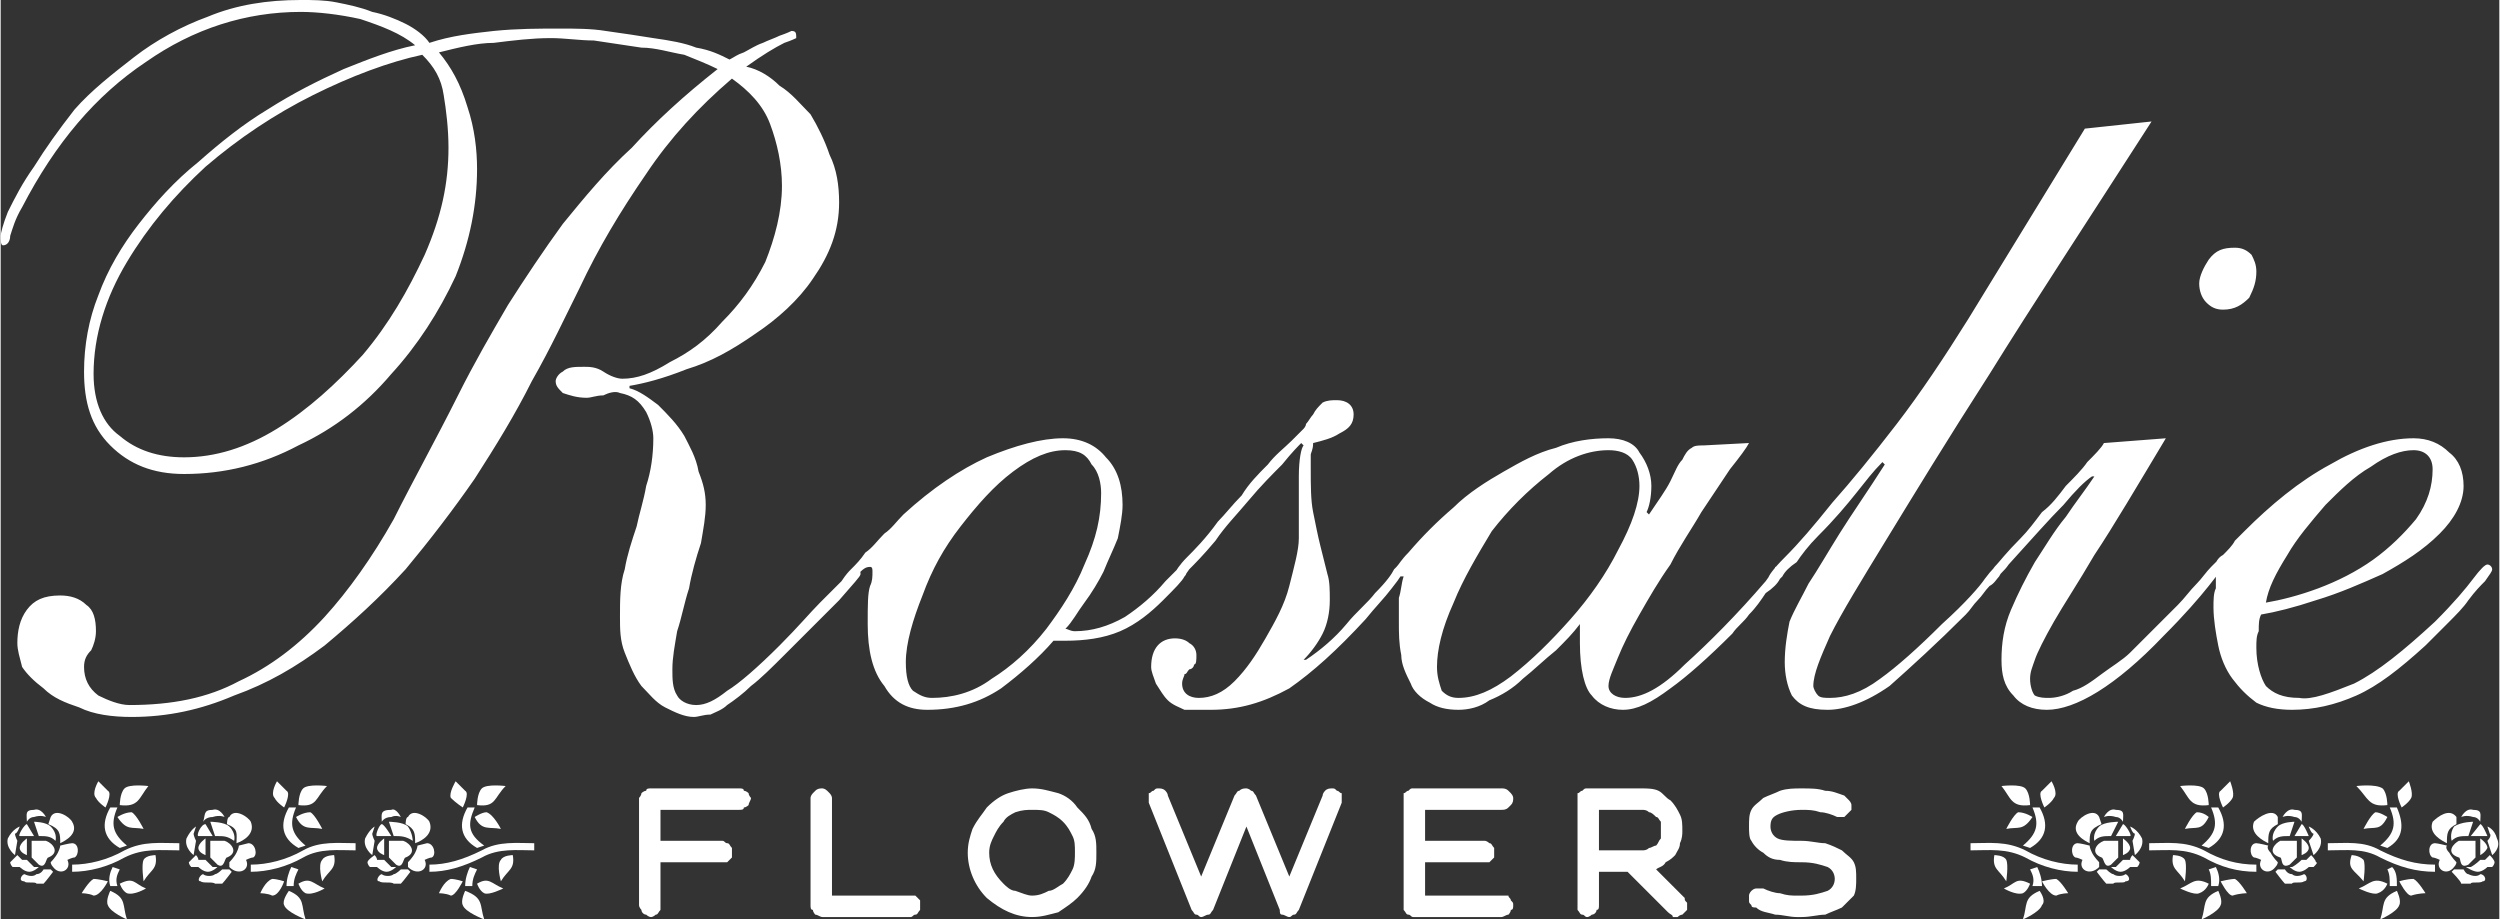 <?xml version="1.0" encoding="UTF-8"?> <!-- Creator: CorelDRAW X8 --> <svg xmlns="http://www.w3.org/2000/svg" xmlns:xlink="http://www.w3.org/1999/xlink" xml:space="preserve" width="242px" height="89px" style="shape-rendering:geometricPrecision; text-rendering:geometricPrecision; image-rendering:optimizeQuality; fill-rule:evenodd; clip-rule:evenodd" viewBox="0 0 1049 386"><rect x="0" y="0" width="1049" height="386" fill="#333333" stroke="none"/> <defs> <style type="text/css"> <![CDATA[ .fil2 {fill:none} .fil1 {fill:white} .fil0 {fill:white;fill-rule:nonzero} ]]> </style> </defs> <g id="Слой_x0020_1">  <g id="_180500053664"> <path class="fil0" d="M268 380c0,1 1,2 1,2 0,1 1,2 2,2 0,0 1,1 2,1 1,0 2,-1 2,-1 1,0 1,-1 2,-2 0,0 0,-1 0,-2l0 -18 26 0c1,0 1,0 2,0 1,-1 1,-1 2,-2 0,-1 0,-1 0,-2 0,-1 0,-2 0,-2 -1,-1 -1,-2 -2,-2 -1,0 -1,-1 -2,-1l-26 0 0 -13 33 0c1,0 2,0 2,-1 1,0 2,-1 2,-1 0,-1 1,-2 1,-3 0,0 -1,-1 -1,-2 0,0 -1,-1 -2,-1 0,-1 -1,-1 -2,-1l-37 0c-1,0 -2,0 -2,1 -1,0 -2,1 -2,1 0,1 -1,2 -1,2l0 45zm72 0c0,1 0,2 1,2 0,1 1,2 1,2 1,0 2,1 3,1l37 0c1,0 1,-1 2,-1 1,0 1,-1 2,-2 0,0 0,-1 0,-2 0,-1 0,-1 0,-2 -1,-1 -1,-1 -2,-2 -1,0 -1,0 -2,0l-33 0 0 -41c0,0 0,-1 -1,-2 0,0 -1,-1 -1,-1 -1,-1 -2,-1 -2,-1 -1,0 -2,0 -3,1 0,0 -1,1 -1,1 -1,1 -1,2 -1,2l0 45zm81 -35c1,-2 3,-3 5,-4 3,-1 5,-1 7,-1 3,0 5,0 7,1 2,1 4,2 6,4 2,2 3,4 4,6 1,2 1,4 1,7 0,2 0,5 -1,7 -1,2 -2,4 -4,6 -2,1 -4,3 -6,3 -2,1 -4,2 -7,2 -2,0 -4,-1 -7,-2 -2,0 -4,-2 -5,-3 -4,-4 -6,-8 -6,-13 0,-3 1,-5 2,-7 1,-2 2,-4 4,-6zm-7 32c6,5 12,8 19,8 4,0 7,-1 11,-2 3,-2 6,-4 8,-6 3,-3 5,-6 6,-9 2,-3 2,-6 2,-10 0,-4 0,-7 -2,-10 -1,-4 -3,-6 -6,-9 -2,-3 -5,-5 -8,-6 -4,-1 -7,-2 -11,-2 -3,0 -7,1 -10,2 -3,1 -6,3 -9,6 -2,3 -4,5 -6,9 -1,3 -2,6 -2,10 0,7 3,14 8,19zm123 5c0,1 0,2 1,2 1,0 2,1 3,1 1,0 1,-1 2,-1 1,0 1,-1 2,-2l18 -45c0,0 0,0 0,-1 0,0 0,0 0,-1 0,0 0,-1 0,-2 -1,0 -1,-1 -2,-1 -1,-1 -1,-1 -2,-1 -1,0 -2,0 -3,1 0,0 -1,1 -1,2l-14 34 -14 -34c-1,-1 -1,-2 -2,-2 -1,-1 -2,-1 -2,-1 -1,0 -2,0 -3,1 -1,0 -1,1 -2,2l-14 34 -14 -34c0,-1 -1,-2 -1,-2 -1,-1 -2,-1 -3,-1 -1,0 -1,0 -2,1 -1,0 -1,1 -2,1 0,1 0,2 0,2 0,1 0,1 0,1 0,1 0,1 0,1l18 45c1,1 1,2 2,2 1,0 1,1 2,1 1,0 2,-1 3,-1 1,0 1,-1 2,-2l14 -35 14 35zm52 -2c0,1 0,2 0,2 1,1 1,2 2,2 1,0 1,1 2,1l37 0c1,0 2,-1 3,-1 0,0 1,-1 1,-2 1,0 1,-1 1,-2 0,-1 0,-1 -1,-2 0,-1 -1,-1 -1,-2 -1,0 -2,0 -3,0l-32 0 0 -14 25 0c1,0 2,0 2,0 1,-1 1,-1 2,-2 0,-1 0,-1 0,-2 0,-1 0,-2 0,-2 -1,-1 -1,-2 -2,-2 0,0 -1,-1 -2,-1l-25 0 0 -13 32 0c1,0 2,0 3,-1 0,0 1,-1 1,-1 1,-1 1,-2 1,-3 0,0 0,-1 -1,-2 0,0 -1,-1 -1,-1 -1,-1 -2,-1 -3,-1l-37 0c-1,0 -1,0 -2,1 -1,0 -1,1 -2,1 0,1 0,2 0,2l0 45zm73 0c0,1 0,2 0,2 1,1 1,2 2,2 1,0 1,1 2,1 1,0 2,-1 2,-1 1,0 2,-1 2,-2 1,0 1,-1 1,-2l0 -14 12 0 17 17c1,1 2,1 2,2 1,0 2,0 2,0 1,-1 2,-1 2,-1 1,-1 1,-1 2,-2 0,0 0,-1 0,-2 0,0 0,-1 0,-1 -1,-1 -1,-1 -1,-2l-12 -12c1,-1 3,-1 4,-3 2,-1 3,-2 4,-3 1,-2 2,-3 2,-5 1,-2 1,-4 1,-5 0,-3 0,-5 -1,-7 -1,-2 -2,-4 -4,-6 -2,-1 -3,-3 -5,-4 -2,-1 -5,-1 -7,-1l-23 0c-1,0 -1,0 -2,1 -1,0 -1,1 -2,1 0,1 0,2 0,2l0 45zm27 -40c1,0 2,0 3,1 1,0 2,1 3,2 1,0 1,1 2,2 0,1 0,2 0,4 0,1 0,2 0,3 -1,1 -1,2 -2,3 -1,0 -2,1 -3,1 -1,1 -2,1 -3,1l-18 0 0 -17 18 0zm65 36c-2,0 -4,0 -7,-1 -2,0 -5,-1 -7,-2 -1,0 -2,0 -3,0 0,0 -1,0 -2,1 0,0 -1,1 -1,2 0,0 0,1 0,2 0,1 0,1 1,2 0,1 1,1 2,1 2,2 5,2 8,3 3,0 6,1 9,1l2 0c4,0 7,-1 10,-1 2,-1 5,-2 7,-3 2,-2 4,-4 5,-5 1,-2 1,-5 1,-7 0,-3 0,-5 -1,-7 -1,-2 -3,-3 -5,-5 -2,-1 -4,-2 -7,-3 -3,0 -6,-1 -10,-1 -4,0 -8,0 -10,-1 -2,-1 -3,-3 -3,-5 0,-3 1,-4 3,-5 2,-1 6,-2 10,-2 3,0 5,0 8,1 2,0 5,1 7,2 1,0 2,0 3,0 1,-1 2,-2 3,-3 0,-1 0,-2 0,-2 0,-1 -1,-2 -1,-2 -1,-1 -1,-1 -2,-2 -3,-1 -5,-2 -8,-2 -3,-1 -6,-1 -10,-1 -3,0 -6,0 -9,1 -2,1 -5,2 -7,3 -2,2 -4,3 -5,5 -1,2 -1,4 -1,7 0,2 0,5 1,6 1,2 3,4 5,5 2,2 4,3 7,3 3,1 6,1 9,1 5,0 8,1 11,2 2,1 3,3 3,5 0,2 -1,4 -3,5 -3,1 -6,2 -11,2l-2 0z"></path> <g> <g> <g> <path class="fil1" d="M1027 354c-2,-1 -8,-4 -6,-9 2,-2 7,-6 10,-2 0,0 0,3 0,3 -4,2 -4,4 -4,8z"></path> <path class="fil1" d="M1033 343c0,0 2,-4 5,-3 4,0 3,2 3,5 0,0 -1,-2 -3,-2 -3,-1 -5,0 -5,0z"></path> <path class="fil1" d="M1037 351c0,0 4,-5 4,-5 1,0 3,5 3,5l-7 0z"></path> <path class="fil1" d="M1036 351c-3,0 -5,0 -7,2 0,0 -1,-3 1,-6 3,-2 8,-2 8,-2l-2 6z"></path> <path class="fil1" d="M1044 353c0,0 2,-2 1,-3 0,0 -1,-3 -1,-3 0,0 3,1 4,5 2,4 -2,7 -2,7l-2 -6z"></path> <path class="fil1" d="M1041 359l0 -7c0,0 3,2 3,4 -1,2 -3,3 -3,3z"></path> <path class="fil1" d="M1035 364c0,0 1,0 2,0 2,-1 4,-3 4,-3 0,0 2,0 2,0 1,-1 2,-2 2,-2 0,0 2,2 2,3 0,0 0,1 -1,2 -1,0 -2,0 -2,0 0,0 -2,2 -4,2 -2,0 -5,-2 -5,-2z"></path> <path class="fil1" d="M1039 353l0 7 -3 3c-4,2 -3,-3 -4,-3 -6,-2 -2,-6 0,-7l7 0z"></path> <path class="fil1" d="M1027 355c0,0 -1,1 1,3 1,2 3,4 3,4 0,0 0,1 -1,2 -3,4 -8,1 -6,-3 0,0 -2,-1 -3,-1 -2,-1 -2,-6 1,-6 1,0 5,1 5,1z"></path> <path class="fil1" d="M1034 365c0,0 1,2 2,2 2,1 4,1 5,0 2,0 3,3 1,3 -1,1 -5,0 -5,1 -1,0 -1,0 -2,0 -1,0 -1,0 -2,0 0,-1 -4,-5 -4,-5l1 -1 4 0z"></path> </g> <path class="fil1" d="M1022 363c-8,0 -15,-2 -23,-6 -7,-4 -14,-3 -22,-3 0,0 0,2 0,2 0,0 0,1 0,1 8,0 15,-1 22,3 8,4 15,6 23,6 0,-1 0,-2 0,-3z"></path> <path class="fil1" d="M1003 339c3,7 2,11 -4,16l3 1c7,-4 7,-10 4,-17 0,0 -3,0 -3,0z"></path> <path class="fil1" d="M1008 339c0,0 -3,-6 -1,-7 2,-2 4,-4 4,-4 0,0 2,5 1,7 -1,2 -4,4 -4,4z"></path> <path class="fil1" d="M1002 338c-8,1 -8,-3 -13,-8 0,0 8,-1 11,1 2,2 2,7 2,7z"></path> <path class="fil1" d="M1002 343c-3,6 -5,4 -10,5 0,0 3,-6 5,-7 2,0 5,2 5,2z"></path> <path class="fil1" d="M1003 372c0,-3 0,-5 -1,-7l2 -1c2,2 2,5 2,8l-3 0z"></path> <path class="fil1" d="M1007 370c0,0 3,6 5,6 3,-1 6,-1 6,-1 0,0 -3,-5 -5,-6 -3,0 -6,1 -6,1z"></path> <path class="fil1" d="M1006 374c-7,3 -5,6 -7,12 0,0 7,-3 8,-6 1,-2 -1,-6 -1,-6z"></path> <path class="fil1" d="M1002 371c-6,-3 -7,0 -12,2 0,0 6,3 8,2 3,-1 4,-4 4,-4z"></path> <path class="fil1" d="M987 359c-2,6 1,6 5,11 0,0 1,-7 0,-9 -2,-2 -5,-2 -5,-2z"></path> </g> <line class="fil2" x1="976" y1="357" x2="917" y2="357"></line> <g> <g> <path class="fil1" d="M952 354c-2,-1 -8,-4 -6,-9 2,-2 8,-6 10,-2 0,0 0,3 0,3 -4,2 -4,4 -4,8z"></path> <path class="fil1" d="M958 343c0,0 2,-4 5,-3 4,0 3,2 3,5 0,0 -1,-2 -3,-2 -3,-1 -5,0 -5,0z"></path> <path class="fil1" d="M963 351c0,0 3,-5 3,-5 1,0 3,5 3,5l-6 0z"></path> <path class="fil1" d="M961 351c-3,0 -5,0 -7,2 0,0 -1,-3 2,-6 2,-2 7,-2 7,-2l-2 6z"></path> <path class="fil1" d="M969 353c0,0 2,-2 2,-3 -1,0 -2,-3 -2,-3 0,0 3,1 5,5 1,4 -3,7 -3,7l-2 -6z"></path> <path class="fil1" d="M966 359l0 -7c0,0 3,2 3,4 0,2 -3,3 -3,3z"></path> <path class="fil1" d="M961 364c0,0 0,0 1,0 2,-1 4,-3 4,-3 0,0 2,0 2,0 1,-1 2,-2 2,-2 0,0 2,2 2,3 1,0 0,1 -1,2 -1,0 -2,0 -2,0 0,0 -2,2 -4,2 -2,0 -4,-2 -4,-2z"></path> <path class="fil1" d="M964 353l0 7 -3 3c-4,2 -3,-3 -4,-3 -6,-2 -2,-6 0,-7l7 0z"></path> <path class="fil1" d="M952 355c0,0 -1,1 1,3 1,2 3,4 3,4 0,0 0,1 -1,2 -3,4 -8,1 -6,-3 0,0 -2,-1 -3,-1 -2,-1 -2,-6 1,-6 1,0 5,1 5,1z"></path> <path class="fil1" d="M959 365c0,0 1,2 3,2 1,1 3,1 5,0 1,0 2,3 0,3 -1,1 -5,0 -5,1 -1,0 0,0 -2,0 -1,0 -1,0 -1,0 -1,-1 -4,-5 -4,-5l1 -1 3 0z"></path> </g> <path class="fil1" d="M947 363c-8,0 -15,-2 -22,-6 -8,-4 -15,-3 -23,-3 0,0 0,2 0,2 0,0 0,1 0,1 8,0 15,-1 23,3 7,4 14,6 22,6 0,-1 0,-2 0,-3z"></path> <path class="fil1" d="M928 339c3,7 2,11 -4,16l3 1c7,-4 8,-10 4,-17 0,0 -3,0 -3,0z"></path> <path class="fil1" d="M933 339c0,0 -3,-6 -1,-7 2,-2 4,-4 4,-4 0,0 2,5 1,7 -1,2 -4,4 -4,4z"></path> <path class="fil1" d="M927 338c-8,1 -8,-3 -12,-8 0,0 8,-1 10,1 2,2 2,7 2,7z"></path> <path class="fil1" d="M927 343c-3,6 -5,4 -10,5 0,0 3,-6 5,-7 3,0 5,2 5,2z"></path> <path class="fil1" d="M928 372c0,-3 0,-5 -1,-7l3 -1c1,2 2,5 1,8l-3 0z"></path> <path class="fil1" d="M932 370c0,0 3,6 5,6 3,-1 6,-1 6,-1 0,0 -3,-5 -5,-6 -2,0 -6,1 -6,1z"></path> <path class="fil1" d="M931 374c-7,3 -5,6 -7,12 0,0 7,-3 8,-6 1,-2 -1,-6 -1,-6z"></path> <path class="fil1" d="M927 371c-6,-3 -7,0 -12,2 0,0 6,3 8,2 3,-1 4,-4 4,-4z"></path> <path class="fil1" d="M912 359c-1,6 2,6 5,11 0,0 1,-7 0,-9 -1,-2 -5,-2 -5,-2z"></path> </g> <g> <g> <path class="fil1" d="M877 354c-2,-1 -8,-4 -5,-9 1,-2 7,-6 9,-2 0,0 1,3 1,3 -5,2 -5,4 -5,8z"></path> <path class="fil1" d="M883 343c0,0 2,-4 5,-3 4,0 3,2 3,5 0,0 -1,-2 -3,-2 -3,-1 -5,0 -5,0z"></path> <path class="fil1" d="M888 351c0,0 3,-5 3,-5 1,0 4,5 3,5l-6 0z"></path> <path class="fil1" d="M886 351c-3,0 -5,0 -7,2 0,0 -1,-3 2,-6 2,-2 8,-2 8,-2l-3 6z"></path> <path class="fil1" d="M895 353c0,0 1,-2 1,-3 -1,0 -2,-3 -2,-3 0,0 3,1 5,5 1,4 -3,7 -3,7l-1 -6z"></path> <path class="fil1" d="M891 359l0 -7c0,0 3,2 3,4 0,2 -3,3 -3,3z"></path> <path class="fil1" d="M886 364c0,0 0,0 2,0 1,-1 3,-3 3,-3 0,0 2,0 3,0 0,-1 1,-2 1,-2 0,0 2,2 3,3 0,0 0,1 -1,2 -1,0 -3,0 -3,0 0,0 -2,2 -4,2 -2,0 -4,-2 -4,-2z"></path> <path class="fil1" d="M889 353l0 7 -3 3c-3,2 -3,-3 -4,-3 -5,-2 -2,-6 1,-7l6 0z"></path> <path class="fil1" d="M877 355c0,0 0,1 1,3 1,2 3,4 3,4 0,0 0,1 0,2 -4,4 -9,1 -7,-3 0,0 -2,-1 -3,-1 -2,-1 -2,-6 1,-6 1,0 5,1 5,1z"></path> <path class="fil1" d="M884 365c0,0 2,2 3,2 1,1 4,1 5,0 1,0 3,3 0,3 0,1 -5,0 -5,1 0,0 0,0 -2,0 -1,0 -1,0 -1,0 -1,-1 -4,-5 -4,-5l1 -1 3 0z"></path> </g> <path class="fil1" d="M872 363c-7,0 -15,-2 -22,-6 -8,-4 -15,-3 -23,-3 0,0 0,2 0,2 0,0 0,1 0,1 8,0 15,-1 23,3 7,4 15,6 22,6 0,-1 0,-2 0,-3z"></path> <path class="fil1" d="M853 339c3,7 2,11 -4,16l3 1c7,-4 8,-10 4,-17 0,0 -3,0 -3,0z"></path> <path class="fil1" d="M858 339c0,0 -3,-6 -1,-7 2,-2 4,-4 4,-4 0,0 3,5 1,7 -1,2 -4,4 -4,4z"></path> <path class="fil1" d="M852 338c-8,1 -8,-3 -12,-8 0,0 8,-1 10,1 2,2 2,7 2,7z"></path> <path class="fil1" d="M853 343c-4,6 -6,4 -11,5 0,0 3,-6 5,-7 3,0 6,2 6,2z"></path> <path class="fil1" d="M853 372c1,-3 0,-5 -1,-7l3 -1c1,2 2,5 2,8l-4 0z"></path> <path class="fil1" d="M857 370c0,0 3,6 6,6 2,-1 5,-1 5,-1 0,0 -3,-5 -5,-6 -2,0 -6,1 -6,1z"></path> <path class="fil1" d="M856 374c-7,3 -5,6 -7,12 0,0 7,-3 8,-6 2,-2 -1,-6 -1,-6z"></path> <path class="fil1" d="M852 371c-6,-3 -6,0 -11,2 0,0 5,3 8,2 2,-1 3,-4 3,-4z"></path> <path class="fil1" d="M837 359c-1,6 2,6 5,11 0,0 1,-7 0,-9 -1,-2 -5,-2 -5,-2z"></path> </g> </g> <g> <g> <g> <path class="fil1" d="M25 354c2,-1 8,-4 5,-9 -1,-2 -7,-6 -9,-2 0,0 -1,3 -1,3 5,2 5,4 5,8z"></path> <path class="fil1" d="M19 343c0,0 -2,-4 -5,-3 -4,0 -3,2 -3,5 0,0 1,-2 3,-2 3,-1 5,0 5,0z"></path> <path class="fil1" d="M14 351c0,0 -3,-5 -3,-5 -1,0 -4,5 -3,5l6 0z"></path> <path class="fil1" d="M16 351c3,0 5,0 7,2 0,0 1,-3 -2,-6 -2,-2 -7,-2 -7,-2l2 6z"></path> <path class="fil1" d="M7 353c0,0 -1,-2 -1,-3 1,0 2,-3 2,-3 0,0 -3,1 -5,5 -1,4 3,7 3,7l1 -6z"></path> <path class="fil1" d="M11 359l0 -7c0,0 -3,2 -3,4 0,2 3,3 3,3z"></path> <path class="fil1" d="M16 364c0,0 0,0 -2,0 -1,-1 -3,-3 -3,-3 0,0 -2,0 -2,0 -1,-1 -2,-2 -2,-2 0,0 -2,2 -3,3 0,0 0,1 1,2 1,0 3,0 3,0 0,0 2,2 4,2 2,0 4,-2 4,-2z"></path> <path class="fil1" d="M13 353l0 7 3 3c3,2 3,-3 4,-3 5,-2 2,-6 -1,-7l-6 0z"></path> <path class="fil1" d="M25 355c0,0 0,1 -1,3 -1,2 -3,4 -3,4 0,0 0,1 1,2 3,4 8,1 6,-3 0,0 2,-1 3,-1 2,-1 2,-6 -1,-6 -1,0 -5,1 -5,1z"></path> <path class="fil1" d="M18 365c0,0 -1,2 -3,2 -1,1 -3,1 -5,0 -1,0 -3,3 0,3 0,1 5,0 5,1 0,0 0,0 2,0 1,0 1,0 1,0 1,-1 4,-5 4,-5l-1 -1 -3 0z"></path> </g> <path class="fil1" d="M30 363c7,0 15,-2 22,-6 8,-4 15,-3 23,-3 0,0 0,2 0,2 0,0 0,1 0,1 -8,0 -15,-1 -23,3 -7,4 -15,6 -22,6 0,-1 0,-2 0,-3z"></path> <path class="fil1" d="M49 339c-3,7 -2,11 4,16l-3 1c-7,-4 -8,-10 -4,-17 0,0 3,0 3,0z"></path> <path class="fil1" d="M44 339c0,0 3,-6 1,-7 -2,-2 -4,-4 -4,-4 0,0 -3,5 -1,7 1,2 4,4 4,4z"></path> <path class="fil1" d="M50 338c8,1 8,-3 12,-8 0,0 -8,-1 -10,1 -2,2 -2,7 -2,7z"></path> <path class="fil1" d="M49 343c4,6 6,4 11,5 0,0 -3,-6 -5,-7 -3,0 -6,2 -6,2z"></path> <path class="fil1" d="M49 372c-1,-3 0,-5 1,-7l-3 -1c-1,2 -2,5 -1,8l3 0z"></path> <path class="fil1" d="M45 370c0,0 -3,6 -6,6 -2,-1 -5,-1 -5,-1 0,0 3,-5 5,-6 2,0 6,1 6,1z"></path> <path class="fil1" d="M46 374c7,3 5,6 7,12 0,0 -7,-3 -8,-6 -1,-2 1,-6 1,-6z"></path> <path class="fil1" d="M50 371c6,-3 6,0 11,2 0,0 -5,3 -8,2 -2,-1 -3,-4 -3,-4z"></path> <path class="fil1" d="M65 359c1,6 -2,6 -5,11 0,0 -1,-7 0,-9 1,-2 5,-2 5,-2z"></path> </g> <line class="fil2" x1="76" y1="357" x2="135" y2="357"></line> <g> <g> <path class="fil1" d="M99 354c3,-1 8,-4 6,-9 -1,-2 -7,-6 -9,-2 -1,0 -1,3 -1,3 5,2 4,4 4,8z"></path> <path class="fil1" d="M94 343c0,0 -2,-4 -5,-3 -4,0 -3,2 -4,5 0,0 1,-2 4,-2 3,-1 5,0 5,0z"></path> <path class="fil1" d="M89 351c0,0 -3,-5 -3,-5 -2,0 -4,5 -3,5l6 0z"></path> <path class="fil1" d="M90 351c4,0 5,0 8,2 0,0 1,-3 -2,-6 -2,-2 -8,-2 -8,-2l2 6z"></path> <path class="fil1" d="M82 353c0,0 -1,-2 -1,-3 0,0 1,-3 1,-3 0,0 -2,1 -4,5 -1,4 3,7 3,7l1 -6z"></path> <path class="fil1" d="M86 359l0 -7c0,0 -3,2 -3,4 0,2 3,3 3,3z"></path> <path class="fil1" d="M91 364c0,0 0,0 -2,0 -1,-1 -3,-3 -3,-3 0,0 -2,0 -3,0 0,-1 -1,-2 -1,-2 0,0 -2,2 -3,3 0,0 0,1 1,2 1,0 3,0 3,0 0,0 2,2 4,2 2,0 4,-2 4,-2z"></path> <path class="fil1" d="M88 353l0 7 3 3c3,2 3,-3 4,-3 5,-2 2,-6 -1,-7l-6 0z"></path> <path class="fil1" d="M100 355c0,0 0,1 -1,3 -1,2 -3,4 -3,4 0,0 0,1 0,2 4,4 9,1 7,-3 0,0 2,-1 3,-1 2,-1 1,-6 -2,-6 0,0 -4,1 -4,1z"></path> <path class="fil1" d="M93 365c0,0 -2,2 -3,2 -1,1 -4,1 -5,0 -1,0 -3,3 -1,3 1,1 5,0 6,1 0,0 0,0 2,0 1,0 1,0 1,0 1,-1 4,-5 4,-5l-1 -1 -3 0z"></path> </g> <path class="fil1" d="M105 363c7,0 15,-2 22,-6 7,-4 15,-3 22,-3 0,0 0,2 0,2 0,0 0,1 0,1 -7,0 -15,-1 -22,3 -7,4 -15,6 -22,6 0,-1 0,-2 0,-3z"></path> <path class="fil1" d="M124 339c-3,7 -2,11 4,16l-3 1c-7,-4 -8,-10 -4,-17 0,0 3,0 3,0z"></path> <path class="fil1" d="M119 339c0,0 3,-6 1,-7 -2,-2 -4,-4 -4,-4 0,0 -3,5 -1,7 1,2 4,4 4,4z"></path> <path class="fil1" d="M125 338c8,1 7,-3 12,-8 0,0 -8,-1 -10,1 -2,2 -2,7 -2,7z"></path> <path class="fil1" d="M124 343c3,6 6,4 11,5 0,0 -3,-6 -5,-7 -3,0 -6,2 -6,2z"></path> <path class="fil1" d="M123 372c0,-3 1,-5 2,-7l-3 -1c-1,2 -2,5 -2,8l3 0z"></path> <path class="fil1" d="M119 370c0,0 -2,6 -5,6 -2,-1 -5,-1 -5,-1 0,0 2,-5 5,-6 2,0 5,1 5,1z"></path> <path class="fil1" d="M121 374c7,3 5,6 7,12 0,0 -8,-3 -9,-6 -1,-2 2,-6 2,-6z"></path> <path class="fil1" d="M125 371c5,-3 6,0 11,2 0,0 -5,3 -8,2 -2,-1 -3,-4 -3,-4z"></path> <path class="fil1" d="M140 359c1,6 -2,6 -5,11 0,0 -2,-7 0,-9 1,-2 5,-2 5,-2z"></path> </g> <g> <g> <path class="fil1" d="M174 354c3,-1 8,-4 6,-9 -1,-2 -7,-6 -9,-2 -1,0 -1,3 -1,3 4,2 4,4 4,8z"></path> <path class="fil1" d="M168 343c0,0 -2,-4 -4,-3 -5,0 -4,2 -4,5 0,0 1,-2 4,-2 2,-1 4,0 4,0z"></path> <path class="fil1" d="M164 351c0,0 -3,-5 -4,-5 -1,0 -3,5 -2,5l6 0z"></path> <path class="fil1" d="M165 351c3,0 5,0 8,2 0,0 0,-3 -2,-6 -2,-2 -8,-2 -8,-2l2 6z"></path> <path class="fil1" d="M157 353c0,0 -1,-2 -1,-3 0,0 1,-3 1,-3 0,0 -2,1 -4,5 -1,4 3,7 3,7l1 -6z"></path> <path class="fil1" d="M161 359l0 -7c0,0 -3,2 -3,4 0,2 3,3 3,3z"></path> <path class="fil1" d="M166 364c0,0 -1,0 -2,0 -1,-1 -3,-3 -3,-3 0,0 -2,0 -3,0 0,-1 -1,-2 -1,-2 0,0 -3,2 -3,3 0,0 0,1 1,2 1,0 3,0 3,0 0,0 2,2 4,2 2,0 4,-2 4,-2z"></path> <path class="fil1" d="M163 353l0 7 3 3c3,2 3,-3 4,-3 5,-2 2,-6 -1,-7l-6 0z"></path> <path class="fil1" d="M175 355c0,0 0,1 -1,3 -1,2 -3,4 -3,4 0,0 0,1 0,2 4,4 9,1 7,-3 0,0 2,-1 3,-1 2,-1 1,-6 -2,-6 0,0 -4,1 -4,1z"></path> <path class="fil1" d="M168 365c0,0 -2,2 -3,2 -1,1 -4,1 -5,0 -1,0 -3,3 -1,3 1,1 5,0 6,1 0,0 0,0 1,0 2,0 1,0 2,0 1,-1 4,-5 4,-5l-1 -1 -3 0z"></path> </g> <path class="fil1" d="M180 363c7,0 14,-2 22,-6 7,-4 15,-3 22,-3 0,0 0,2 0,2 0,0 0,1 0,1 -7,0 -15,-1 -22,3 -8,4 -15,6 -22,6 0,-1 0,-2 0,-3z"></path> <path class="fil1" d="M199 339c-3,7 -3,11 4,16l-3 1c-7,-4 -8,-10 -4,-17 0,0 3,0 3,0z"></path> <path class="fil1" d="M194 339c0,0 3,-6 1,-7 -2,-2 -4,-4 -4,-4 0,0 -3,5 -2,7 2,2 5,4 5,4z"></path> <path class="fil1" d="M200 338c8,1 7,-3 12,-8 0,0 -8,-1 -10,1 -2,2 -2,7 -2,7z"></path> <path class="fil1" d="M199 343c3,6 6,4 11,5 0,0 -3,-6 -6,-7 -2,0 -5,2 -5,2z"></path> <path class="fil1" d="M198 372c0,-3 1,-5 2,-7l-3 -1c-1,2 -2,5 -2,8l3 0z"></path> <path class="fil1" d="M194 370c0,0 -3,6 -5,6 -2,-1 -5,-1 -5,-1 0,0 2,-5 5,-6 2,0 5,1 5,1z"></path> <path class="fil1" d="M195 374c8,3 6,6 8,12 0,0 -8,-3 -9,-6 -1,-2 1,-6 1,-6z"></path> <path class="fil1" d="M200 371c5,-3 6,0 11,2 0,0 -6,3 -8,2 -2,-1 -3,-4 -3,-4z"></path> <path class="fil1" d="M215 359c1,6 -2,6 -5,11 0,0 -2,-7 0,-9 1,-2 5,-2 5,-2z"></path> </g> </g> <path class="fil0" d="M39 157c0,12 4,21 11,26 7,6 16,9 27,9 13,0 26,-4 39,-12 13,-8 25,-19 36,-31 11,-13 19,-27 26,-42 7,-16 10,-30 10,-45 0,-8 -1,-16 -2,-22 -1,-7 -4,-12 -9,-17 -14,3 -30,9 -46,17 -16,8 -31,18 -45,30 -13,12 -24,25 -33,40 -9,15 -14,31 -14,47zm225 6c4,1 8,4 12,7 4,4 8,8 11,13 2,4 5,9 6,15 2,5 3,9 3,14 0,5 -1,10 -2,16 -2,6 -4,13 -5,19 -2,6 -3,12 -5,18 -1,6 -2,11 -2,16 0,4 0,8 2,11 1,2 4,4 8,4 4,0 8,-2 13,-6 5,-3 13,-10 22,-19 8,-8 13,-14 17,-18 4,-4 7,-7 9,-9 2,-3 3,-4 4,-5 0,0 1,0 1,0 2,0 3,0 3,2 0,1 -3,4 -9,11 -6,6 -14,14 -23,23 -5,5 -10,10 -14,13 -3,3 -7,6 -10,8 -2,2 -5,3 -7,4 -3,0 -5,1 -7,1 -4,0 -8,-2 -12,-4 -4,-2 -7,-6 -10,-9 -3,-4 -5,-9 -7,-14 -2,-5 -2,-10 -2,-15 0,-7 0,-14 2,-20 1,-6 3,-12 5,-18 1,-5 3,-11 4,-17 2,-6 3,-13 3,-20 0,-3 -1,-7 -3,-11 -3,-5 -6,-7 -11,-8 -2,-1 -5,0 -7,1 -3,0 -5,1 -7,1 -4,0 -7,-1 -10,-2 -2,-2 -3,-3 -3,-5 0,-1 1,-3 3,-4 2,-2 5,-2 9,-2 2,0 5,0 8,2 3,2 6,3 8,3 6,0 12,-2 20,-7 8,-4 15,-9 22,-17 7,-7 13,-15 18,-25 4,-10 7,-21 7,-32 0,-9 -2,-18 -5,-26 -3,-8 -9,-14 -16,-19 -14,12 -26,25 -36,40 -11,16 -20,31 -28,48 -6,12 -12,25 -20,39 -7,14 -15,27 -24,41 -9,13 -19,26 -29,38 -11,12 -22,22 -34,32 -12,9 -24,16 -38,21 -14,6 -28,9 -43,9 -8,0 -16,-1 -22,-4 -6,-2 -11,-4 -15,-8 -4,-3 -7,-6 -9,-9 -1,-4 -2,-7 -2,-10 0,-5 1,-10 4,-14 3,-4 7,-6 14,-6 4,0 8,1 11,4 3,2 4,6 4,11 0,3 -1,6 -2,8 -2,2 -3,4 -3,7 0,5 2,9 6,12 4,2 9,4 13,4 18,0 33,-3 46,-10 13,-6 25,-15 36,-27 10,-11 20,-25 29,-41 8,-16 18,-34 27,-52 7,-14 14,-26 21,-38 7,-11 15,-23 23,-34 9,-11 18,-22 29,-32 10,-11 22,-22 36,-33 -4,-2 -9,-4 -14,-6 -6,-1 -12,-3 -18,-3 -7,-1 -13,-2 -20,-3 -6,0 -12,-1 -18,-1 -8,0 -16,1 -24,2 -7,0 -15,2 -23,4 5,6 9,13 12,23 3,9 4,18 4,26 0,15 -3,30 -9,45 -7,15 -16,29 -27,41 -11,13 -24,23 -39,30 -15,8 -31,12 -48,12 -13,0 -23,-4 -31,-12 -8,-8 -11,-18 -11,-31 0,-11 2,-22 6,-32 4,-11 10,-21 17,-30 7,-9 15,-18 25,-26 9,-8 19,-16 29,-22 11,-7 21,-12 32,-17 10,-4 20,-8 30,-10 -6,-5 -14,-8 -23,-11 -9,-2 -18,-3 -25,-3 -23,0 -45,7 -65,21 -21,14 -38,34 -52,61 -3,5 -4,9 -5,12 0,2 -1,4 -3,4 -1,0 -1,-2 -1,-4 0,-1 1,-5 3,-10 3,-6 6,-12 11,-19 5,-8 10,-15 17,-24 7,-8 16,-15 25,-22 9,-7 20,-13 31,-17 12,-5 25,-7 39,-7 5,0 10,0 15,1 5,1 10,2 15,4 5,1 10,3 14,5 4,2 8,5 10,8 9,-3 18,-4 27,-5 10,-1 19,-1 28,-1 6,0 13,0 19,1 7,1 14,2 20,3 7,1 13,2 18,4 6,1 10,3 14,5 2,-1 3,-2 6,-3 2,-1 5,-3 8,-4 2,-1 5,-2 7,-3 3,-1 5,-2 5,-2 2,0 2,1 2,3 0,0 -2,1 -5,2 -4,2 -9,5 -16,10 5,1 10,4 14,8 5,3 9,8 13,12 3,5 6,11 8,17 3,6 4,13 4,20 0,12 -4,22 -11,32 -6,9 -15,17 -24,23 -10,7 -19,12 -29,15 -10,4 -18,6 -24,7l0 1zm198 44c0,-4 -1,-9 -4,-12 -2,-4 -5,-6 -11,-6 -7,0 -14,3 -22,9 -8,6 -15,14 -22,23 -7,9 -12,18 -16,29 -4,10 -7,20 -7,28 0,6 1,10 3,12 3,2 5,3 8,3 8,0 17,-2 25,-8 8,-5 16,-12 23,-21 6,-8 12,-17 16,-27 5,-11 7,-20 7,-30zm9 5c0,4 -1,9 -2,14 -2,5 -4,9 -6,14 -2,4 -5,9 -8,13 -3,4 -5,8 -8,11 1,0 2,1 4,1 7,0 14,-2 21,-6 6,-4 12,-9 17,-15 3,-3 5,-5 5,-5 1,-1 2,-2 2,-2 2,0 2,1 2,2 0,1 0,2 -1,3 -1,2 -4,5 -9,10 -5,5 -11,10 -18,13 -7,3 -15,4 -23,4 -2,0 -4,0 -5,0 -6,7 -14,14 -22,20 -9,6 -19,9 -31,9 -8,0 -14,-3 -18,-10 -5,-6 -7,-15 -7,-26 0,-8 0,-13 1,-16 1,-2 1,-4 1,-6 0,-1 0,-2 -1,-2 -2,0 -3,1 -5,3 -1,2 -2,3 -3,3 -1,0 -2,0 -2,-2 0,0 1,-1 2,-3 2,-2 4,-4 6,-7 3,-2 5,-5 8,-8 3,-2 5,-5 8,-8 12,-11 24,-19 35,-24 12,-5 23,-8 32,-8 8,0 14,3 18,8 5,5 7,12 7,20zm118 27c0,1 -1,3 -5,8 -3,4 -7,8 -11,13 -12,13 -22,22 -32,29 -11,6 -21,9 -33,9 -5,0 -8,0 -11,0 -2,-1 -5,-2 -7,-4 -2,-2 -3,-4 -5,-7 -1,-3 -2,-5 -2,-7 0,-8 4,-12 10,-12 3,0 5,1 6,2 2,1 3,3 3,5 0,2 0,4 -1,4 0,1 -1,2 -2,2 -1,1 -1,2 -2,2 0,1 -1,2 -1,4 0,4 3,6 7,6 5,0 10,-2 15,-7 5,-5 9,-11 13,-18 4,-7 8,-14 10,-22 2,-8 4,-15 4,-20 0,-10 0,-19 0,-26 0,-7 1,-12 2,-13l-1 -1c-1,1 -4,4 -8,9 -4,4 -9,9 -14,15 -5,6 -10,11 -14,17 -5,6 -9,10 -11,12 -2,3 -3,4 -4,4 -1,0 -2,-1 -2,-2 0,-1 2,-4 5,-7 3,-3 8,-8 13,-15 3,-3 6,-7 10,-11 3,-5 7,-9 11,-13 3,-4 7,-7 10,-10 3,-3 5,-5 5,-5 0,0 1,-1 1,-2 1,-1 2,-3 3,-4 1,-2 2,-3 4,-5 2,-1 4,-1 6,-1 4,0 7,2 7,6 0,4 -2,6 -6,8 -3,2 -7,3 -11,4 0,3 -1,4 -1,5 0,1 0,3 0,5 0,8 0,14 1,19 1,5 2,10 3,14 1,4 2,8 3,12 1,3 1,7 1,11 0,5 -1,10 -3,14 -2,4 -5,8 -8,11l1 0c6,-4 12,-9 17,-15 4,-5 9,-9 12,-13 5,-5 7,-8 8,-10 1,-1 2,-2 2,-2 2,0 2,1 2,2zm14 41c0,4 1,7 2,10 2,2 4,3 7,3 7,0 14,-3 22,-9 9,-7 17,-15 25,-24 8,-9 15,-19 20,-29 6,-11 9,-20 9,-27 0,-4 -1,-8 -3,-11 -2,-3 -6,-4 -10,-4 -8,0 -17,3 -25,10 -9,7 -17,15 -24,24 -6,10 -12,20 -16,30 -5,11 -7,20 -7,27zm131 -94c-1,2 -4,6 -8,11 -4,6 -8,12 -12,18 -4,7 -9,14 -13,22 -5,7 -9,14 -13,21 -4,7 -7,13 -9,18 -2,5 -4,9 -4,12 0,3 3,5 7,5 7,0 15,-4 25,-14 10,-9 22,-21 34,-35 2,-3 4,-5 4,-6 1,0 1,-1 2,-1 1,0 1,1 2,1 0,1 0,1 0,2 0,0 0,1 -2,3 -1,2 -3,4 -6,6 -2,3 -4,6 -7,9 -2,3 -5,5 -7,8 -10,10 -19,18 -26,23 -8,6 -14,9 -20,9 -5,0 -10,-2 -13,-6 -3,-3 -5,-11 -5,-22 0,-1 0,-3 0,-4 0,-1 0,-2 0,-4 -3,4 -6,7 -10,11 -5,4 -9,8 -14,12 -4,4 -9,7 -14,9 -4,3 -9,4 -13,4 -5,0 -9,-1 -12,-3 -4,-2 -7,-5 -8,-8 -2,-4 -4,-8 -4,-12 -1,-5 -1,-9 -1,-14 0,-3 0,-7 0,-10 1,-3 1,-6 2,-9 -1,0 -1,0 -2,0 0,1 0,1 -1,1 -1,0 -1,-1 -1,-2 0,-1 0,-2 1,-3 1,-1 2,-3 5,-6 6,-7 12,-13 19,-19 6,-6 14,-11 21,-15 7,-4 14,-8 22,-10 7,-3 15,-4 22,-4 6,0 11,2 13,6 3,4 5,9 5,14 0,5 -1,9 -2,11l1 1c4,-6 7,-10 9,-14 2,-4 3,-7 5,-9 1,-2 2,-4 4,-5 1,-1 3,-1 5,-1l19 -1zm169 -135c-27,42 -50,77 -68,106 -18,28 -32,51 -43,69 -11,18 -19,31 -24,41 -4,9 -7,16 -7,21 0,1 1,3 2,4 1,1 3,1 5,1 6,0 13,-2 21,-8 7,-5 16,-13 26,-23 10,-9 16,-16 18,-19 3,-4 5,-6 6,-6 1,0 2,1 2,2 0,0 -1,1 -2,3 -1,1 -2,3 -4,4 -2,2 -3,4 -5,6 -2,2 -3,4 -5,6 -12,12 -23,22 -32,30 -10,7 -19,10 -26,10 -8,0 -12,-2 -15,-6 -2,-4 -3,-9 -3,-14 0,-6 1,-12 2,-17 2,-5 5,-10 8,-16 4,-6 8,-13 13,-21 5,-8 12,-18 19,-29l-1 -1c-4,4 -7,8 -11,13 -4,5 -9,11 -16,18 -4,4 -7,8 -9,11 -3,2 -5,4 -6,6 -1,1 -2,2 -3,3 0,0 -1,0 -1,0 -2,0 -2,0 -2,-2 0,-1 2,-4 7,-9 6,-6 12,-13 20,-23 8,-9 17,-20 27,-33 10,-13 20,-28 30,-44l49 -80 28 -3zm20 68c0,-3 2,-7 4,-10 3,-4 6,-5 11,-5 3,0 5,1 7,3 1,2 2,4 2,7 0,4 -1,7 -3,11 -3,3 -6,5 -11,5 -3,0 -5,-1 -7,-3 -2,-2 -3,-5 -3,-8zm-14 65c-12,20 -22,37 -30,49 -7,12 -13,21 -17,28 -4,7 -7,13 -8,16 -1,3 -2,5 -2,8 0,3 1,6 2,7 2,1 4,1 6,1 3,0 7,-1 10,-3 4,-1 8,-4 12,-7 4,-3 9,-6 12,-9 4,-4 8,-8 11,-11 3,-3 6,-6 9,-9 3,-3 5,-6 8,-9 2,-2 4,-5 6,-7 1,-1 2,-2 2,-2 2,0 3,0 3,2 0,0 -2,3 -6,8 -4,5 -10,12 -19,21 -20,21 -37,31 -49,31 -6,0 -11,-2 -14,-6 -4,-4 -5,-9 -5,-15 0,-7 1,-14 4,-21 3,-7 6,-13 10,-20 4,-6 8,-13 13,-19 4,-6 8,-11 12,-17l-1 0c-3,2 -7,6 -12,12 -6,6 -13,14 -23,25 -2,3 -4,4 -4,5 -1,1 -1,1 -2,1 -1,0 -1,-1 -1,-3 0,0 0,-1 2,-3 1,-1 4,-5 10,-11 3,-3 6,-7 9,-11 4,-3 7,-7 10,-11 3,-3 7,-7 9,-10 3,-3 6,-6 7,-8l26 -2zm104 5c-5,0 -11,2 -18,7 -7,4 -13,10 -19,16 -6,7 -12,14 -16,21 -5,8 -8,14 -9,20 6,-1 14,-3 22,-6 8,-3 16,-7 23,-12 7,-5 13,-11 18,-17 5,-7 7,-14 7,-21 0,-5 -3,-8 -8,-8zm21 15c0,7 -4,14 -10,20 -7,7 -15,12 -24,17 -9,4 -18,8 -28,11 -9,3 -17,5 -23,6 -1,2 -1,4 -1,7 -1,2 -1,4 -1,7 0,7 2,13 4,16 3,3 7,5 14,5 5,1 13,-2 23,-6 10,-5 21,-14 34,-26 8,-8 13,-14 16,-18 3,-4 5,-6 6,-6 1,0 2,1 2,2 0,1 -1,2 -3,5 -2,2 -4,4 -7,8 -2,3 -5,6 -9,10 -3,3 -6,6 -9,9 -11,10 -20,17 -29,21 -9,4 -18,6 -27,6 -6,0 -11,-1 -15,-3 -4,-3 -7,-6 -10,-10 -3,-4 -5,-9 -6,-14 -1,-5 -2,-11 -2,-16 0,-3 0,-6 1,-8 0,-2 0,-4 0,-4 0,-1 0,-1 0,-1 0,0 0,0 0,0 -1,1 -1,1 -1,1 0,0 -1,0 -1,-1 -1,0 -1,-1 -1,-1 0,-1 0,-2 2,-3 1,-2 2,-4 4,-5 2,-2 4,-4 5,-6 2,-2 3,-3 4,-4 11,-11 23,-21 36,-28 12,-7 24,-11 35,-11 6,0 11,2 15,6 4,3 6,8 6,14z"></path> </g> </g> </svg> 